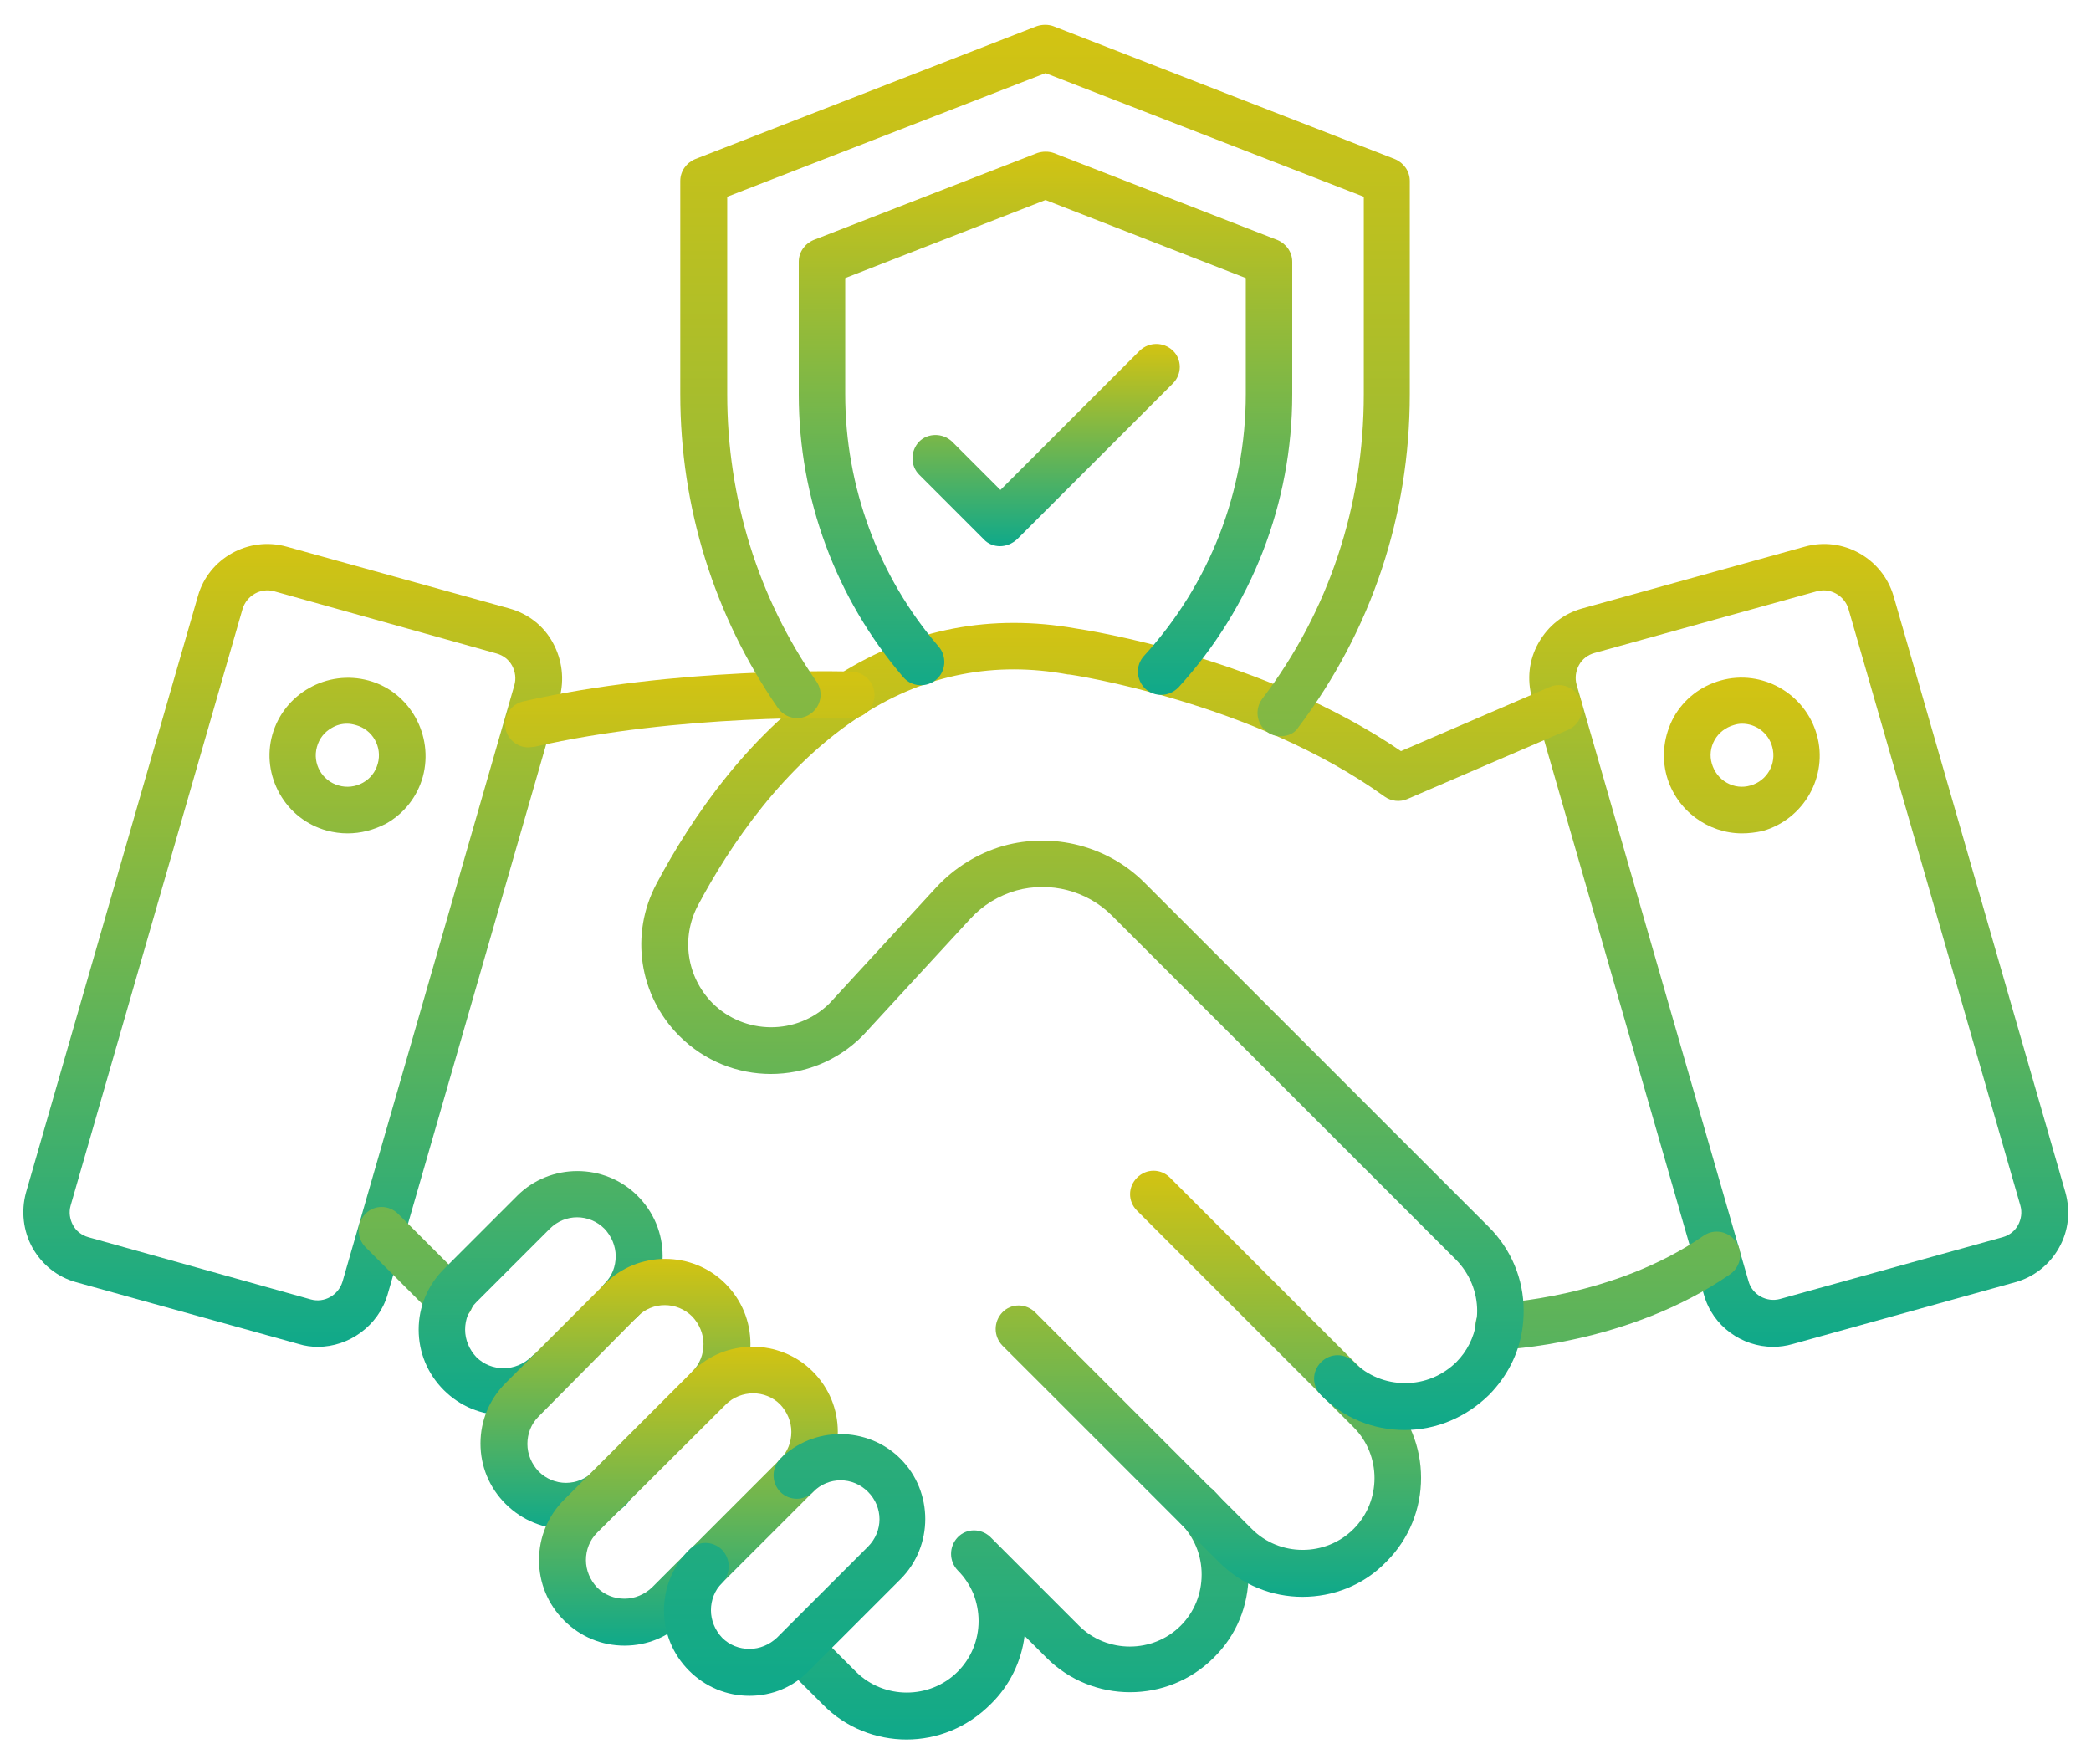 <svg width="64" height="54" viewBox="0 0 64 54" fill="none" xmlns="http://www.w3.org/2000/svg">
<path d="M9.728 41.222C9.529 41.222 9.33 41.194 9.145 41.137L2.332 39.245C1.764 39.089 1.294 38.719 0.996 38.193C0.711 37.681 0.64 37.069 0.796 36.501L6.059 18.239C6.386 17.087 7.609 16.404 8.775 16.732L15.588 18.623C16.157 18.78 16.64 19.149 16.924 19.676C17.209 20.202 17.28 20.799 17.124 21.368L11.861 39.629C11.577 40.582 10.681 41.222 9.728 41.222ZM9.515 39.772C9.927 39.885 10.354 39.644 10.482 39.231L15.744 20.97C15.801 20.771 15.773 20.557 15.673 20.372C15.573 20.188 15.403 20.06 15.204 20.003L8.391 18.097C7.979 17.983 7.552 18.225 7.424 18.637L2.162 36.899C2.105 37.098 2.133 37.311 2.233 37.496C2.332 37.681 2.503 37.809 2.702 37.866L9.515 39.772Z" fill="url(#paint0_linear_28_127)"/>
<path d="M10.638 25.507C10.425 25.507 10.212 25.478 9.998 25.421C9.387 25.251 8.875 24.852 8.562 24.298C8.249 23.743 8.164 23.103 8.334 22.492C8.69 21.226 10.012 20.486 11.278 20.828C12.544 21.169 13.284 22.506 12.942 23.772C12.772 24.383 12.373 24.895 11.819 25.208C11.435 25.407 11.036 25.507 10.638 25.507ZM10.624 22.15C10.453 22.15 10.297 22.193 10.155 22.278C9.927 22.406 9.771 22.605 9.7 22.861C9.557 23.373 9.856 23.9 10.368 24.042C10.61 24.113 10.88 24.084 11.108 23.956C11.335 23.828 11.492 23.629 11.563 23.373C11.705 22.861 11.406 22.335 10.894 22.193C10.795 22.165 10.709 22.15 10.624 22.15ZM54.272 41.222C53.319 41.222 52.423 40.596 52.153 39.629L46.891 21.368C46.734 20.799 46.791 20.202 47.09 19.676C47.388 19.149 47.858 18.78 48.427 18.623L55.239 16.732C56.405 16.404 57.614 17.087 57.956 18.239L63.218 36.501C63.374 37.069 63.317 37.667 63.019 38.193C62.734 38.705 62.251 39.089 61.682 39.245L54.869 41.137C54.67 41.194 54.471 41.222 54.272 41.222ZM55.822 18.069C55.751 18.069 55.68 18.083 55.609 18.097L48.796 19.988C48.597 20.045 48.427 20.173 48.327 20.358C48.228 20.543 48.199 20.756 48.256 20.956L53.518 39.217C53.632 39.629 54.073 39.871 54.485 39.757L61.298 37.866C61.497 37.809 61.668 37.681 61.767 37.496C61.867 37.311 61.895 37.098 61.838 36.899L56.576 18.637C56.476 18.296 56.149 18.069 55.822 18.069Z" fill="url(#paint1_linear_28_127)"/>
<path d="M53.319 25.507C52.281 25.507 51.314 24.81 51.015 23.757C50.844 23.146 50.93 22.506 51.228 21.951C51.541 21.396 52.053 20.998 52.665 20.828C53.931 20.472 55.253 21.226 55.609 22.492C55.965 23.757 55.211 25.08 53.945 25.436C53.746 25.478 53.532 25.507 53.319 25.507ZM53.319 22.15C53.234 22.15 53.148 22.165 53.063 22.193C52.821 22.264 52.608 22.421 52.48 22.648C52.352 22.876 52.324 23.132 52.395 23.373C52.466 23.615 52.622 23.828 52.85 23.956C53.077 24.084 53.333 24.113 53.575 24.042C54.087 23.9 54.386 23.373 54.244 22.861C54.13 22.435 53.746 22.15 53.319 22.15ZM45.867 41.308C45.483 41.308 45.17 41.009 45.156 40.625C45.141 40.227 45.44 39.9 45.838 39.885C45.881 39.885 49.394 39.729 52.139 37.823C52.466 37.596 52.907 37.681 53.134 38.008C53.362 38.335 53.276 38.776 52.949 39.004C49.849 41.151 46.052 41.308 45.895 41.308H45.867ZM13.781 40.483C13.597 40.483 13.412 40.412 13.284 40.269L11.179 38.164C10.909 37.88 10.909 37.439 11.179 37.155C11.449 36.87 11.904 36.87 12.188 37.155L14.293 39.26C14.564 39.544 14.564 39.985 14.293 40.269C14.151 40.412 13.966 40.483 13.781 40.483ZM27.748 53.24C26.823 53.24 25.884 52.885 25.188 52.173L23.979 50.965C23.709 50.68 23.709 50.239 23.979 49.955C24.249 49.67 24.704 49.67 24.988 49.955L26.197 51.164C27.051 52.017 28.459 52.017 29.312 51.164C29.724 50.751 29.952 50.197 29.952 49.613C29.952 49.329 29.895 49.044 29.796 48.788C29.682 48.518 29.525 48.276 29.312 48.063C29.042 47.779 29.042 47.338 29.312 47.053C29.582 46.769 30.037 46.769 30.322 47.053L33.024 49.756C33.877 50.609 35.285 50.609 36.139 49.756C36.551 49.343 36.779 48.788 36.779 48.191C36.779 47.594 36.551 47.053 36.139 46.627C35.854 46.342 35.854 45.901 36.139 45.617C36.423 45.333 36.864 45.333 37.148 45.617C37.831 46.3 38.215 47.21 38.215 48.177C38.215 49.144 37.845 50.054 37.148 50.737C35.74 52.145 33.437 52.145 32.029 50.737L31.36 50.069C31.261 50.851 30.905 51.59 30.322 52.159C29.596 52.885 28.672 53.24 27.748 53.24Z" fill="url(#paint2_linear_28_127)"/>
<path d="M39.865 48.874C38.94 48.874 38.016 48.518 37.305 47.807L30.677 41.18C30.407 40.895 30.407 40.454 30.677 40.17C30.948 39.885 31.403 39.885 31.687 40.17L38.315 46.797C39.168 47.651 40.576 47.651 41.429 46.797C42.283 45.944 42.283 44.536 41.429 43.683L34.802 37.055C34.517 36.771 34.517 36.33 34.802 36.045C35.086 35.761 35.527 35.761 35.812 36.045L42.439 42.673C43.847 44.081 43.847 46.385 42.439 47.793C41.728 48.532 40.789 48.874 39.865 48.874Z" fill="url(#paint3_linear_28_127)"/>
<path d="M42.994 43.768C42.027 43.768 41.117 43.398 40.434 42.701C40.149 42.417 40.149 41.976 40.434 41.692C40.718 41.407 41.159 41.407 41.444 41.692C41.856 42.104 42.411 42.332 43.008 42.332C43.605 42.332 44.146 42.104 44.572 41.692C44.9 41.364 45.113 40.938 45.184 40.483C45.198 40.369 45.212 40.255 45.212 40.127C45.212 39.544 44.985 38.989 44.572 38.563L34.034 28.024C33.266 27.256 32.142 26.972 31.104 27.256C30.564 27.413 30.094 27.697 29.71 28.109L26.411 31.693C26.396 31.693 26.396 31.708 26.396 31.708C24.846 33.258 22.343 33.258 20.793 31.708C19.556 30.47 19.271 28.593 20.096 27.043C21.148 25.066 22.969 22.335 25.671 20.643C25.685 20.643 25.685 20.628 25.7 20.628C27.918 19.235 30.35 18.78 32.925 19.235C33.309 19.292 38.67 20.116 42.88 22.989L47.431 21.027C47.787 20.87 48.213 21.041 48.37 21.396C48.526 21.752 48.356 22.179 48 22.335L43.079 24.454C42.852 24.554 42.581 24.525 42.382 24.383C38.357 21.482 32.768 20.643 32.711 20.643H32.683C30.45 20.23 28.345 20.643 26.439 21.852C26.425 21.852 26.425 21.866 26.411 21.866C23.993 23.402 22.329 25.891 21.362 27.711C20.836 28.707 21.02 29.901 21.803 30.698C22.784 31.679 24.391 31.693 25.387 30.712L28.658 27.157C29.212 26.559 29.924 26.118 30.706 25.891C32.242 25.464 33.906 25.891 35.029 27.014L45.568 37.553C46.251 38.236 46.635 39.146 46.635 40.113C46.635 40.312 46.62 40.511 46.592 40.696C46.478 41.45 46.123 42.133 45.582 42.687C44.871 43.384 43.961 43.768 42.994 43.768Z" fill="url(#paint4_linear_28_127)"/>
<path d="M16.171 22.875C15.844 22.875 15.559 22.648 15.474 22.321C15.389 21.937 15.63 21.553 16.014 21.468C20.637 20.415 25.842 20.543 26.069 20.557C26.453 20.572 26.766 20.884 26.766 21.268C26.766 21.667 26.439 21.994 26.041 21.98C25.828 21.98 20.793 21.837 16.341 22.861C16.27 22.861 16.228 22.875 16.171 22.875ZM15.431 43.313C14.734 43.313 14.08 43.043 13.582 42.545C13.085 42.047 12.814 41.393 12.814 40.696C12.814 39.999 13.085 39.345 13.582 38.847L15.829 36.6C16.839 35.59 18.503 35.59 19.513 36.6C20.011 37.098 20.281 37.752 20.281 38.449C20.281 39.146 20.011 39.8 19.513 40.298C19.243 40.582 18.788 40.582 18.503 40.298C18.233 40.013 18.233 39.572 18.503 39.288C18.731 39.06 18.845 38.762 18.845 38.449C18.845 38.136 18.716 37.837 18.503 37.61C18.034 37.14 17.294 37.14 16.825 37.61L14.578 39.857C14.35 40.084 14.236 40.383 14.236 40.696C14.236 41.009 14.364 41.307 14.578 41.535C14.805 41.763 15.104 41.876 15.417 41.876C15.73 41.876 16.029 41.748 16.256 41.535C16.526 41.251 16.981 41.251 17.266 41.535C17.536 41.819 17.536 42.26 17.266 42.545C16.782 43.043 16.128 43.313 15.431 43.313Z" fill="url(#paint5_linear_28_127)"/>
<path d="M17.323 46.797C16.654 46.797 15.986 46.541 15.474 46.029C14.976 45.532 14.706 44.877 14.706 44.181C14.706 43.484 14.976 42.829 15.474 42.332L18.517 39.288C19.527 38.278 21.191 38.278 22.201 39.288C22.699 39.786 22.969 40.44 22.969 41.137C22.969 41.834 22.699 42.488 22.201 42.986C21.931 43.27 21.476 43.27 21.191 42.986C20.921 42.701 20.921 42.261 21.191 41.976C21.419 41.748 21.532 41.45 21.532 41.137C21.532 40.824 21.404 40.525 21.191 40.298C20.722 39.828 19.968 39.828 19.513 40.298L16.484 43.356C16.256 43.583 16.142 43.882 16.142 44.195C16.142 44.508 16.27 44.806 16.484 45.034C16.953 45.503 17.692 45.503 18.162 45.034C18.432 44.749 18.887 44.749 19.172 45.034C19.456 45.318 19.442 45.759 19.172 46.044C18.66 46.541 17.991 46.797 17.323 46.797Z" fill="url(#paint6_linear_28_127)"/>
<path d="M19.115 50.367C18.418 50.367 17.764 50.097 17.266 49.599C16.768 49.101 16.498 48.447 16.498 47.75C16.498 47.053 16.768 46.399 17.266 45.901L21.191 41.976C22.201 40.966 23.865 40.966 24.875 41.976C25.372 42.474 25.643 43.128 25.643 43.825C25.643 44.522 25.372 45.176 24.875 45.674L20.949 49.599C20.466 50.097 19.812 50.367 19.115 50.367ZM23.054 42.645C22.756 42.645 22.443 42.758 22.215 42.986L18.276 46.911C18.048 47.139 17.934 47.437 17.934 47.75C17.934 48.063 18.062 48.362 18.276 48.589C18.503 48.817 18.802 48.931 19.115 48.931C19.428 48.931 19.726 48.803 19.954 48.589L23.879 44.664C24.107 44.437 24.221 44.138 24.221 43.825C24.221 43.512 24.093 43.213 23.879 42.986C23.652 42.758 23.353 42.645 23.054 42.645Z" fill="url(#paint7_linear_28_127)"/>
<path d="M22.94 51.903C22.244 51.903 21.589 51.633 21.091 51.135C20.594 50.637 20.323 49.983 20.323 49.286C20.323 48.589 20.594 47.935 21.091 47.437C21.362 47.153 21.817 47.153 22.101 47.437C22.372 47.722 22.372 48.163 22.101 48.447C21.874 48.675 21.76 48.973 21.76 49.286C21.76 49.599 21.888 49.898 22.101 50.125C22.329 50.353 22.628 50.467 22.94 50.467C23.253 50.467 23.552 50.339 23.779 50.125L26.567 47.338C27.036 46.868 27.036 46.129 26.567 45.66C26.098 45.19 25.358 45.19 24.889 45.66C24.619 45.944 24.163 45.944 23.879 45.66C23.609 45.375 23.609 44.934 23.879 44.65C24.889 43.64 26.553 43.64 27.563 44.65C28.572 45.66 28.572 47.324 27.563 48.333L24.775 51.121C24.291 51.633 23.637 51.903 22.94 51.903ZM39.196 22.534C39.054 22.534 38.898 22.492 38.77 22.392C38.457 22.15 38.4 21.709 38.628 21.396C40.676 18.709 41.742 15.466 41.742 12.067V6.022L32 2.239L22.258 6.022V12.067C22.258 15.238 23.196 18.282 24.988 20.856C25.216 21.183 25.131 21.624 24.803 21.852C24.476 22.079 24.035 21.994 23.808 21.667C21.86 18.851 20.821 15.523 20.821 12.067V5.539C20.821 5.24 21.006 4.984 21.276 4.87L31.73 0.803C31.9 0.746 32.085 0.746 32.242 0.803L42.695 4.87C42.965 4.984 43.15 5.24 43.15 5.539V12.067C43.15 15.793 41.97 19.306 39.737 22.264C39.623 22.449 39.41 22.534 39.196 22.534Z" fill="url(#paint8_linear_28_127)"/>
<path d="M35.541 21.268C35.371 21.268 35.2 21.212 35.058 21.084C34.773 20.813 34.745 20.372 35.015 20.074C37.02 17.884 38.13 15.039 38.13 12.067V8.511L32 6.122L25.87 8.511V12.067C25.87 14.897 26.88 17.642 28.729 19.789C28.985 20.088 28.956 20.543 28.658 20.799C28.359 21.055 27.904 21.027 27.648 20.728C25.584 18.32 24.449 15.253 24.448 12.081V8.013C24.448 7.715 24.633 7.459 24.903 7.345L31.744 4.685C31.915 4.628 32.1 4.628 32.256 4.685L39.097 7.345C39.367 7.459 39.552 7.715 39.552 8.013V12.067C39.552 15.395 38.315 18.58 36.068 21.041C35.911 21.197 35.726 21.268 35.541 21.268Z" fill="url(#paint9_linear_28_127)"/>
<path d="M30.606 16.717C30.421 16.717 30.236 16.646 30.108 16.504L28.132 14.527C27.861 14.257 27.861 13.802 28.132 13.517C28.402 13.247 28.857 13.247 29.141 13.517L30.62 14.996L34.887 10.73C35.172 10.46 35.612 10.46 35.897 10.73C36.181 11 36.181 11.455 35.897 11.739L31.132 16.504C30.976 16.646 30.791 16.717 30.606 16.717Z" fill="url(#paint10_linear_28_127)"/>
<defs>
<linearGradient id="paint0_linear_28_127" x1="8.96" y1="16.65" x2="8.96" y2="41.222" gradientUnits="userSpaceOnUse">
<stop stop-color="#D3C312"/>
<stop offset="1" stop-color="#0FA98A"/>
</linearGradient>
<linearGradient id="paint1_linear_28_127" x1="35.775" y1="16.65" x2="35.775" y2="41.222" gradientUnits="userSpaceOnUse">
<stop stop-color="#D3C312"/>
<stop offset="1" stop-color="#0FA98A"/>
</linearGradient>
<linearGradient id="paint2_linear_28_127" x1="33.337" y1="20.739" x2="33.337" y2="53.24" gradientUnits="userSpaceOnUse">
<stop stop-color="#D3C312"/>
<stop offset="1" stop-color="#0FA98A"/>
</linearGradient>
<linearGradient id="paint3_linear_28_127" x1="36.985" y1="35.832" x2="36.985" y2="48.874" gradientUnits="userSpaceOnUse">
<stop stop-color="#D3C312"/>
<stop offset="1" stop-color="#0FA98A"/>
</linearGradient>
<linearGradient id="paint4_linear_28_127" x1="34.028" y1="19.064" x2="34.028" y2="43.768" gradientUnits="userSpaceOnUse">
<stop stop-color="#D3C312"/>
<stop offset="1" stop-color="#0FA98A"/>
</linearGradient>
<linearGradient id="paint5_linear_28_127" x1="19.79" y1="20.545" x2="19.79" y2="43.313" gradientUnits="userSpaceOnUse">
<stop stop-color="#D3C312"/>
<stop offset="1" stop-color="#0FA98A"/>
</linearGradient>
<linearGradient id="paint6_linear_28_127" x1="18.837" y1="38.531" x2="18.837" y2="46.797" gradientUnits="userSpaceOnUse">
<stop stop-color="#D3C312"/>
<stop offset="1" stop-color="#0FA98A"/>
</linearGradient>
<linearGradient id="paint7_linear_28_127" x1="21.07" y1="41.219" x2="21.07" y2="50.367" gradientUnits="userSpaceOnUse">
<stop stop-color="#D3C312"/>
<stop offset="1" stop-color="#0FA98A"/>
</linearGradient>
<linearGradient id="paint8_linear_28_127" x1="31.737" y1="0.76" x2="31.737" y2="51.903" gradientUnits="userSpaceOnUse">
<stop stop-color="#D3C312"/>
<stop offset="1" stop-color="#0FA98A"/>
</linearGradient>
<linearGradient id="paint9_linear_28_127" x1="32" y1="4.643" x2="32" y2="21.268" gradientUnits="userSpaceOnUse">
<stop stop-color="#D3C312"/>
<stop offset="1" stop-color="#0FA98A"/>
</linearGradient>
<linearGradient id="paint10_linear_28_127" x1="32.02" y1="10.527" x2="32.02" y2="16.717" gradientUnits="userSpaceOnUse">
<stop stop-color="#D3C312"/>
<stop offset="1" stop-color="#0FA98A"/>
</linearGradient>
</defs>
</svg>
